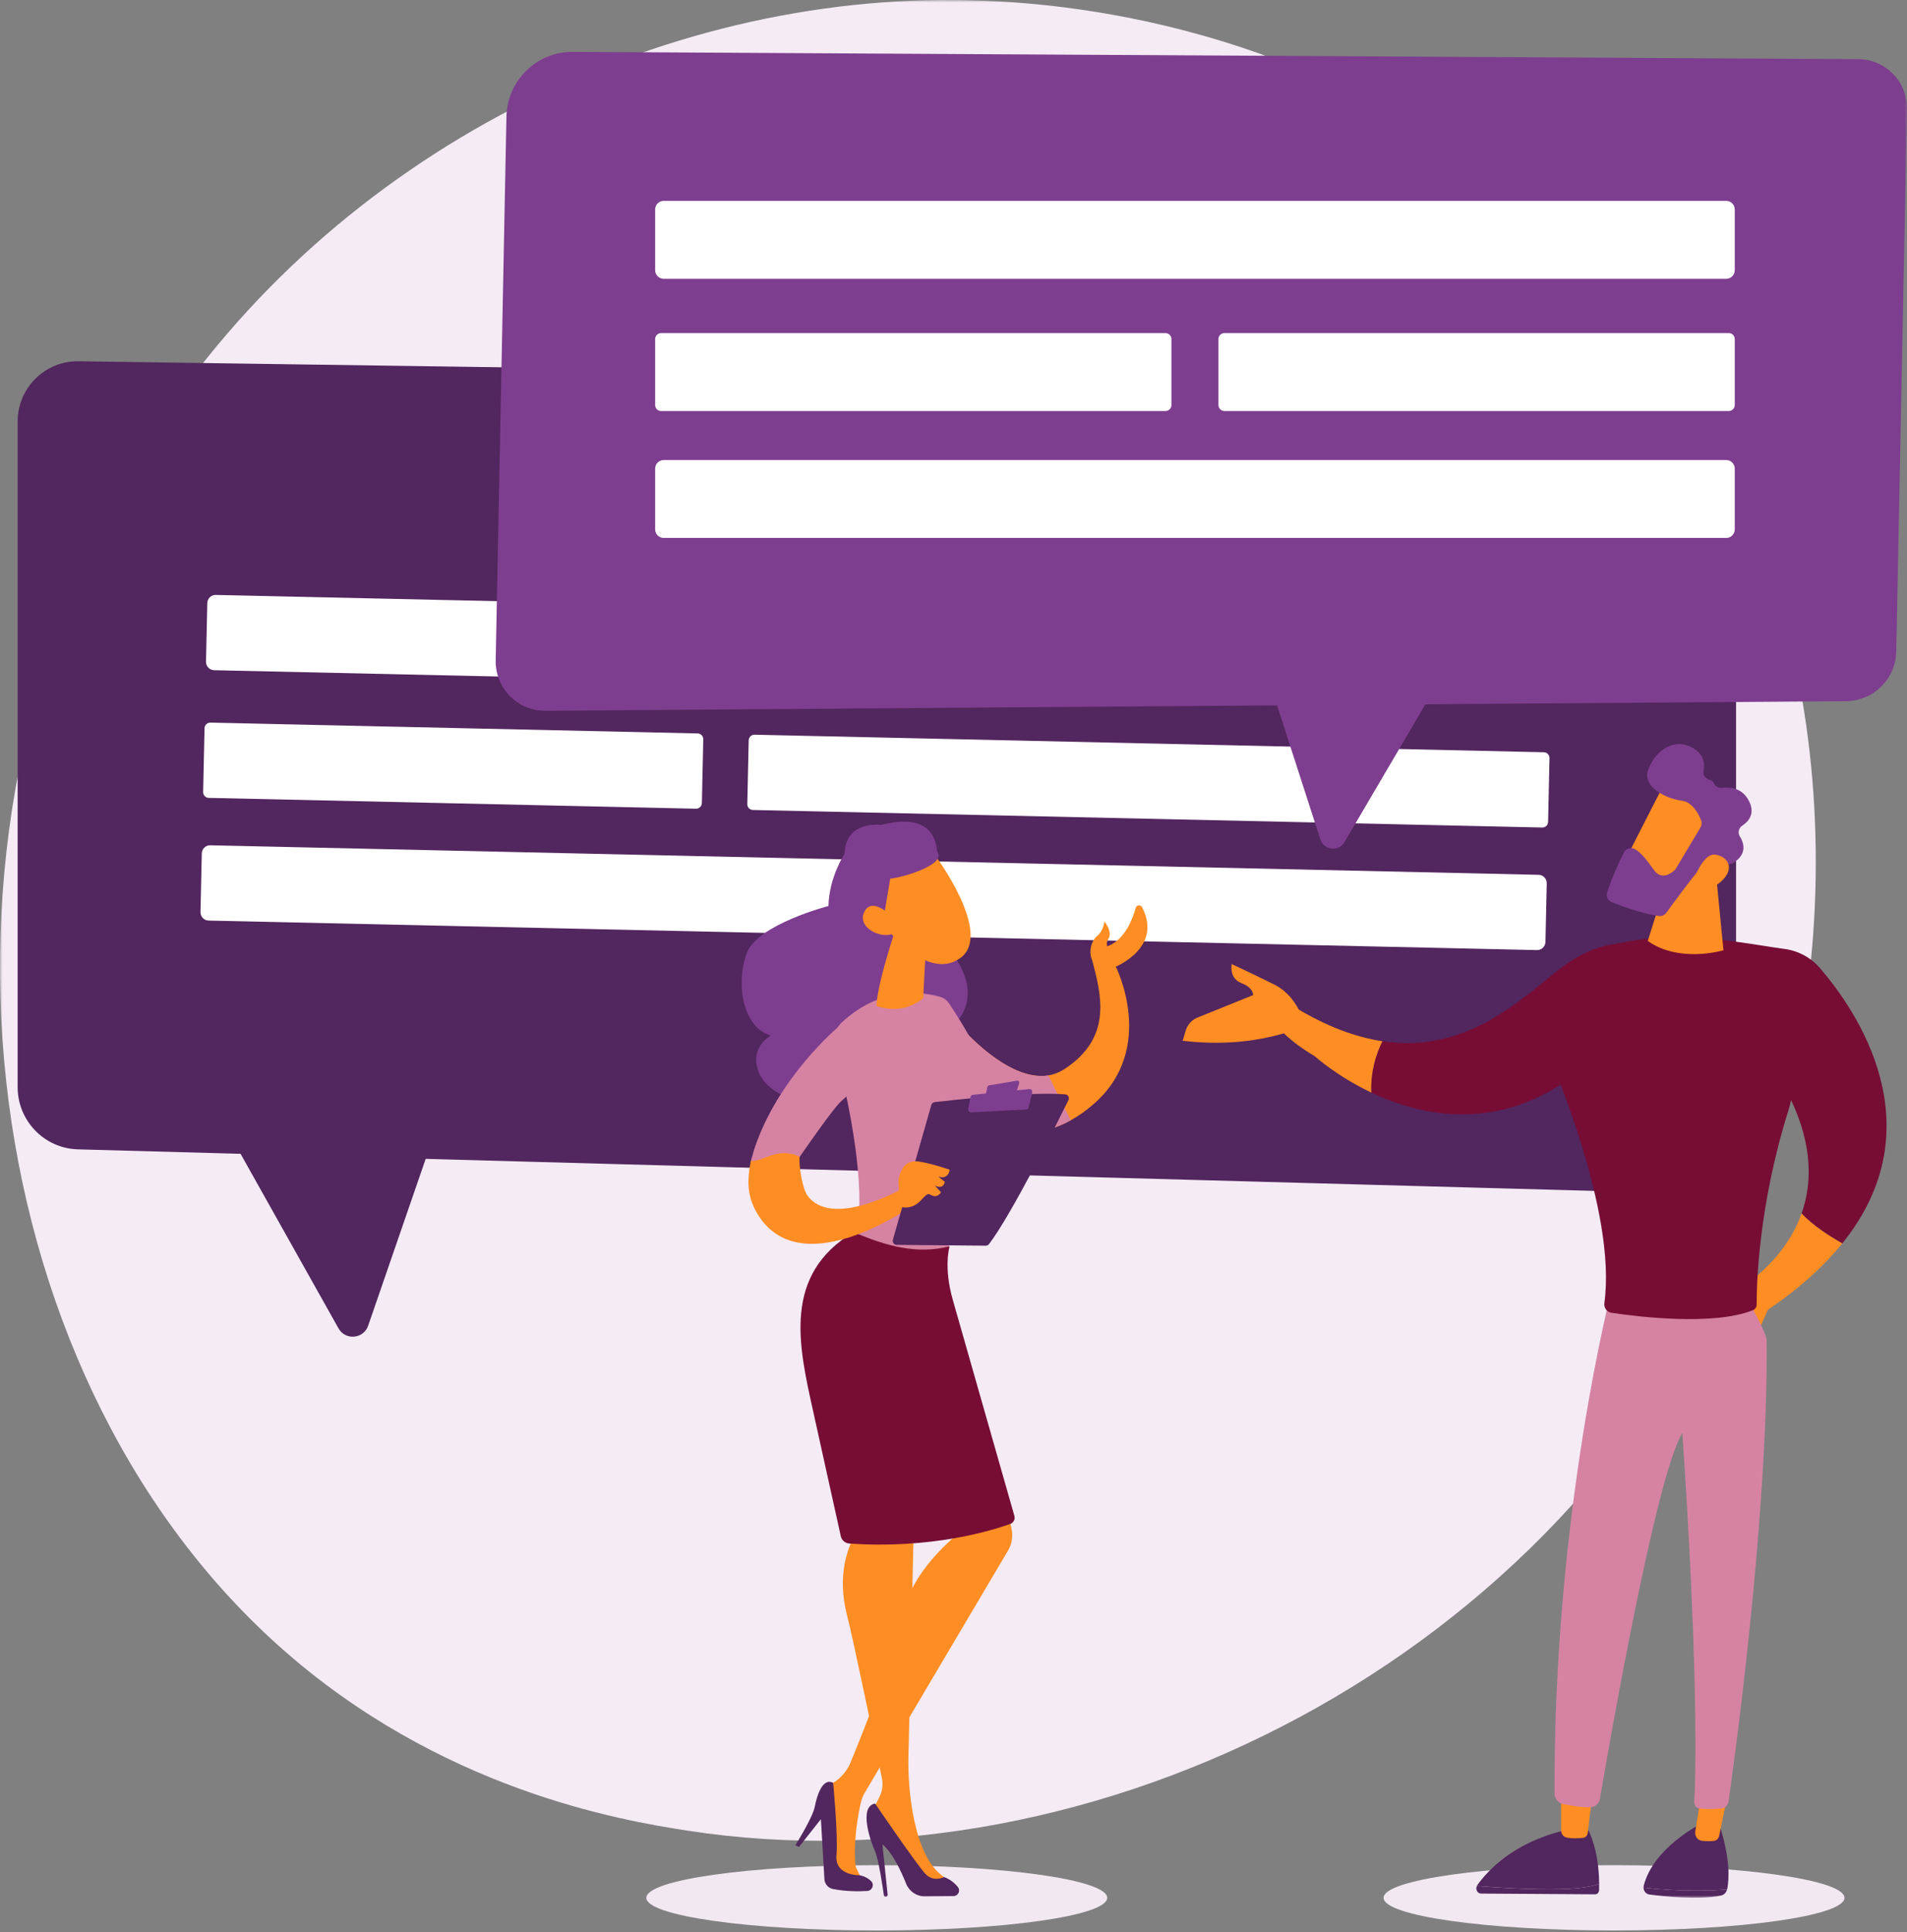 <svg xmlns="http://www.w3.org/2000/svg" width="388" height="393" viewBox="0 0 388 393" fill="none"><rect x="0" y="0" width="388" height="393" fill="#808080" stroke="none"/><path d="M178.39 392.655C204.287 392.655 225.28 389.682 225.28 386.015C225.28 382.348 204.287 379.375 178.39 379.375C152.493 379.375 131.5 382.348 131.5 386.015C131.5 389.682 152.493 392.655 178.39 392.655Z" fill="#F1E8F1"></path><path d="M328.39 392.655C354.287 392.655 375.28 389.682 375.28 386.015C375.28 382.348 354.287 379.375 328.39 379.375C302.493 379.375 281.5 382.348 281.5 386.015C281.5 389.682 302.493 392.655 328.39 392.655Z" fill="#F1E8F1"></path><mask id="mask0_2058_6184" style="mask-type:luminance" maskUnits="userSpaceOnUse" x="0" y="0" width="388" height="386"><path d="M388 0H0V386H388V0Z" fill="white"></path></mask><g mask="url(#mask0_2058_6184)"><path d="M353.957 252.946C318.113 337.68 222.634 385.148 139.833 372.344C126.36 370.261 89.423 364.053 56.72 334.774C-6.235 278.407 -19.699 166.792 31.085 88.135C68.048 30.887 134.305 -1.565 197.263 0.058C210.824 0.408 262.795 2.563 308.47 40.374C315.179 45.929 329.975 59.126 343.311 80.064C374.624 129.227 377.316 197.723 353.957 252.946Z" fill="#F4EBF5"></path><path d="M340.558 242.669L15.857 233.777C9.028 233.589 3.591 227.978 3.591 221.121V85.737C3.591 78.898 9.164 73.381 15.976 73.478L337.002 78.066C345.997 78.194 353.221 85.551 353.221 94.582V230.299C353.221 237.266 347.495 242.859 340.558 242.669Z" fill="#52265E"></path><path d="M48.06 233.105L68.867 270.181C70.274 272.688 73.972 272.355 74.91 269.633L87.508 233.105H48.06Z" fill="#52265E"></path><path d="M175.414 83.911H175.405L136.421 83.383C136.035 83.377 135.726 83.059 135.731 82.67C135.735 82.281 136.049 81.99 136.44 81.977L175.424 82.505C175.81 82.51 176.119 82.829 176.115 83.217C176.109 83.602 175.797 83.911 175.414 83.911Z" fill="white"></path><path d="M313.839 142.325L43.562 136.32C42.635 136.299 41.895 135.522 41.914 134.591L42.176 122.663C42.197 121.732 42.971 120.988 43.898 121.008L314.176 127.013C315.102 127.034 315.844 127.811 315.823 128.742L315.561 140.671C315.54 141.601 314.766 142.346 313.839 142.325Z" fill="white"></path><path d="M312.718 193.247L42.44 187.242C41.513 187.221 40.773 186.444 40.792 185.513L41.055 173.584C41.075 172.654 41.85 171.911 42.776 171.93L313.054 177.935C313.981 177.956 314.722 178.733 314.702 179.664L314.439 191.593C314.419 192.523 313.644 193.268 312.718 193.247Z" fill="white"></path><path d="M141.613 164.492L42.469 162.289C41.828 162.275 41.316 161.736 41.329 161.093L41.615 148.121C41.629 147.477 42.166 146.963 42.805 146.977L141.95 149.18C142.591 149.194 143.103 149.733 143.09 150.375L142.804 163.347C142.79 163.991 142.253 164.505 141.613 164.492Z" fill="white"></path><path d="M313.786 168.317L153.184 164.75C152.543 164.736 152.031 164.197 152.045 163.554L152.33 150.582C152.344 149.938 152.881 149.424 153.521 149.438L314.122 153.006C314.763 153.019 315.276 153.558 315.262 154.201L314.976 167.173C314.963 167.817 314.426 168.331 313.786 168.317Z" fill="white"></path><path d="M110.967 144.581L375.619 142.617C381.184 142.575 385.704 138.092 385.816 132.506L387.999 22.221C388.109 16.648 383.657 12.065 378.107 12.033L116.52 10.551C109.19 10.51 103.187 16.385 103.041 23.742L100.853 134.298C100.74 139.974 105.314 144.624 110.968 144.581H110.967Z" fill="#7E3E8F"></path><path d="M291.1 141.414L273.554 171.278C272.367 173.298 269.36 172.966 268.639 170.735L258.966 140.773L291.1 141.414Z" fill="#7E3E8F"></path><path d="M351.212 40.855H135.04C134.077 40.855 133.296 41.639 133.296 42.606V54.956C133.296 55.922 134.077 56.706 135.04 56.706H351.212C352.175 56.706 352.956 55.922 352.956 54.956V42.606C352.956 41.639 352.175 40.855 351.212 40.855Z" fill="white"></path><path d="M351.212 93.57H135.04C134.077 93.57 133.296 94.354 133.296 95.321V107.67C133.296 108.637 134.077 109.421 135.04 109.421H351.212C352.175 109.421 352.956 108.637 352.956 107.67V95.321C352.956 94.354 352.175 93.57 351.212 93.57Z" fill="white"></path><path d="M237.137 67.75H134.502C133.836 67.75 133.296 68.292 133.296 68.96V82.39C133.296 83.059 133.836 83.601 134.502 83.601H237.137C237.803 83.601 238.342 83.059 238.342 82.39V68.96C238.342 68.292 237.803 67.75 237.137 67.75Z" fill="white"></path><path d="M351.751 67.75H249.116C248.45 67.75 247.91 68.292 247.91 68.96V82.39C247.91 83.059 248.45 83.601 249.116 83.601H351.751C352.416 83.601 352.956 83.059 352.956 82.39V68.96C352.956 68.292 352.416 67.75 351.751 67.75Z" fill="white"></path><path d="M366.557 246.794C368.922 249.328 372.403 251.517 374.852 252.882C371.194 257.422 366.244 261.968 359.69 266.418L357.815 270.644L351.806 263.413C351.806 263.413 362.589 258.026 366.557 246.793V246.794Z" fill="#FE8D23"></path><path d="M334.398 383.941C334.397 383.811 334.405 383.68 334.438 383.549C336.385 375.802 346.045 370.977 346.045 370.977L349.873 371.278C352.074 378.107 351.791 382.295 351.438 384.16C351.429 384.212 351.412 384.262 351.398 384.313C348.24 384.595 341.741 384.781 334.398 383.941Z" fill="#52265E"></path><path d="M351.399 384.312C351.228 384.935 350.77 385.421 350.184 385.543C345.692 386.492 338.552 385.728 335.555 385.335C334.893 385.248 334.409 384.635 334.398 383.941C341.74 384.781 348.241 384.595 351.399 384.312Z" fill="#52265E"></path><path d="M351.412 365.551L349.791 373.387C349.671 373.96 349.232 374.39 348.701 374.441C348.05 374.503 347.122 374.539 346.189 374.401C345.353 374.277 344.771 373.424 344.919 372.508L346.046 365.551H351.414H351.412Z" fill="#FE8D23"></path><path d="M317.819 384.235C322.047 384.116 324.235 383.616 325.365 383.152C325.367 383.574 325.365 384.004 325.351 384.45C325.336 384.925 324.986 385.304 324.554 385.302L301.341 385.151C300.601 385.146 300.167 384.284 300.488 383.602C303.532 383.854 311.283 384.419 317.819 384.236V384.235Z" fill="#52265E"></path><path d="M300.488 383.6C300.516 383.541 300.54 383.48 300.58 383.423C302.63 380.548 307.852 374.821 318.17 372.337L323.12 372.18C323.12 372.18 325.324 376.026 325.365 383.15C324.235 383.615 322.047 384.114 317.82 384.233C311.284 384.416 303.532 383.851 300.488 383.598V383.6Z" fill="#52265E"></path><path d="M324.037 364.65C323.982 365.021 323.304 370.65 323.041 372.833C322.979 373.352 322.605 373.753 322.132 373.809C321.289 373.91 319.926 374.002 318.733 373.757C318.089 373.625 317.623 373.004 317.623 372.282V363.445L324.037 364.65Z" fill="#FE8D23"></path><path d="M328.008 261.91C328.008 261.91 316.07 307.461 316.286 364.781C316.29 365.826 317.02 366.727 318.039 366.944C319.54 367.261 321.746 367.638 323.573 367.586C324.548 367.558 325.363 366.832 325.527 365.867C327.2 356.011 336.807 300.489 342.28 291.476C342.28 291.476 345.881 340.926 344.729 366.581C344.7 367.219 345.166 367.772 345.798 367.845C346.756 367.957 348.29 368.041 350.241 367.833C350.981 367.754 351.58 367.192 351.685 366.451C352.877 358.11 359.74 308.462 359.449 272.696C359.432 270.679 354.136 261.91 354.136 261.91H328.008Z" fill="#D683A3"></path><path d="M311.404 206.784C313.342 204.345 315.039 201.731 316.459 199.039C318.441 195.278 316.618 201.473 317.16 197.226C332.01 186.468 354.371 191.913 363.02 193.006C365.856 193.365 368.45 194.768 370.32 196.941C377.732 205.553 393.996 229.129 374.852 252.886C372.403 251.521 368.922 249.33 366.557 246.798C368.675 240.804 368.849 233.145 364.41 223.751C364.259 224.495 364.071 225.233 363.843 225.958C357.726 245.417 357.399 261.608 357.413 265.34C357.414 265.847 357.112 266.302 356.642 266.491C348.591 269.731 333.092 267.802 327.89 267.024C326.935 266.881 326.294 265.99 326.426 265.031C328.98 246.459 315.875 215.906 312.414 208.253C312.165 207.703 311.82 207.207 311.404 206.784Z" fill="#770D35"></path><path d="M349.106 177.366L350.657 193.283C350.657 193.283 341.739 195.979 335.252 191.385L339.812 176.918L349.106 177.366Z" fill="#FE8D23"></path><path d="M338.756 159.226C338.542 159.429 329.697 176.866 329.697 176.866L339.722 181.724L350.55 166.447C350.55 166.447 342.35 155.83 338.756 159.226Z" fill="#FE8D23"></path><path d="M346.115 166.87C346.293 167.334 346.249 167.852 345.994 168.28L340.994 176.648C340.919 176.775 340.828 176.889 340.72 176.99C340.125 177.545 338.089 179.164 336.514 176.961C335.173 175.083 333.913 173.376 332.565 172.673C331.777 172.263 330.808 172.591 330.408 173.386C329.584 175.025 327.989 178.367 326.986 181.535C326.735 182.329 327.143 183.182 327.913 183.494C329.942 184.32 333.955 185.813 337.515 186.306C338.1 186.387 338.679 186.139 339.027 185.661C340.558 183.554 344.875 177.668 346.348 176.194C347.717 174.825 350.244 175.341 351.382 175.67C351.815 175.796 352.275 175.735 352.659 175.502C353.814 174.803 355.829 173.065 353.985 170.12C353.527 169.388 353.76 168.412 354.481 167.938C355.77 167.086 357.17 165.488 355.836 162.899C354.487 160.279 352.077 160.043 350.436 160.246C349.71 160.335 348.972 159.952 348.693 159.274C348.57 158.972 348.324 158.714 347.868 158.622C347.007 158.447 346.443 157.657 346.612 156.792C346.902 155.309 346.683 153.383 344.326 152.082C340 149.694 336.212 153.584 335.248 156.868C334.284 160.152 339.12 162.473 342.163 162.861C344.397 163.145 345.623 165.594 346.116 166.874L346.115 166.87Z" fill="#7E3E8F"></path><path d="M344.47 179.268C344.47 179.268 346.393 173.619 348.855 173.826C351.317 174.033 353.255 176.496 350.204 179.263C346.409 182.707 344.47 179.267 344.47 179.267V179.268Z" fill="#FE8D23"></path><path d="M281.262 211.787C298.058 214.316 309.004 203.677 317.162 197.224C327.931 188.703 336.312 192.848 336.312 192.848L324.828 214.856C307.676 231.091 290.091 227.486 279.005 222.224C278.835 217.974 279.966 214.416 281.264 211.787H281.262Z" fill="#770D35"></path><path d="M257.656 201.727L263.225 204.736C269.905 208.819 275.882 210.977 281.261 211.787C279.962 214.416 278.83 217.973 279.002 222.225C271.944 218.876 267.52 214.856 267.52 214.856C254.903 207.303 257.656 201.727 257.656 201.727Z" fill="#FE8D23"></path><path d="M241.249 209.607C241.609 208.406 242.491 207.435 243.65 206.968L254.954 202.405C254.954 202.405 255.124 200.949 252.566 199.961C250.006 198.972 250.605 196.094 250.605 196.094C250.605 196.094 254.101 197.694 259.218 200.234C262.146 201.685 263.788 204.249 264.659 206.181L261.749 210.023C254.782 212.124 247.733 212.526 240.624 211.692L241.249 209.607Z" fill="#FE8D23"></path><path d="M192.321 205.248L199.338 227.587C199.338 227.587 207.48 233.61 217.862 227.861C219.458 226.984 221.107 225.83 222.779 224.328C235.38 213.037 227.019 196.613 227.019 196.613C227.019 196.613 236.637 192.718 232.364 184.521C232.068 183.962 231.249 184.05 231.074 184.665C230.452 186.926 228.932 190.875 225.752 192.28C225.589 192.346 225.435 192.423 225.293 192.488C225.152 192.061 225.152 191.556 225.49 191.017C226.484 189.504 224.692 187.43 224.692 187.43C224.692 187.43 224.573 189.262 223.194 190.404C222.004 191.402 221.435 193.597 222.244 195.407C223.971 202.122 226.55 210.998 216.506 217.493C215.479 218.15 214.408 218.557 213.315 218.732C203.719 220.345 192.321 205.248 192.321 205.248Z" fill="#FE8D23"></path><path d="M192.321 205.25L199.338 227.588C199.338 227.588 207.48 233.611 217.862 227.863L213.316 218.734C203.721 220.347 192.323 205.25 192.323 205.25H192.321Z" fill="#D683A3"></path><path d="M190.218 177.853C190.218 177.853 194.19 163.961 179.326 167.782C179.326 167.782 172.044 166.764 171.836 173.647C171.836 173.647 168.689 178.41 168.556 184.278C168.556 184.278 154.246 187.992 151.987 193.749C149.676 199.641 150.958 209.002 156.834 210.616C156.834 210.616 152.163 213.111 154.526 218.438C156.889 223.766 168.31 227.291 174.85 220.59C174.85 220.59 193.957 222.667 193.259 209.168C193.259 209.168 201.984 203.216 192.418 192.273C182.851 181.33 190.218 177.853 190.218 177.853Z" fill="#7E3E8F"></path><path d="M191.381 202.794C188.377 201.89 179.63 200.22 171.31 207.929C169.899 209.236 169.322 211.223 169.826 213.084C172.06 221.343 177.956 245.745 172.786 256.303C172.786 256.303 181.897 266.386 191.835 258.26C191.835 258.26 196.294 238.747 202.135 230.182C206.168 224.268 195.705 207.975 193.057 204.039C192.656 203.443 192.066 203.002 191.379 202.796L191.381 202.794Z" fill="#D683A3"></path><path d="M183.086 186.383C183.086 186.383 178.644 199 178.309 204.565C178.309 204.565 183.219 206.806 187.845 203.024C187.845 203.024 188.331 190.422 189.032 188.165L183.085 186.383H183.086Z" fill="#FE8D23"></path><path d="M190.211 173.92C190.211 173.92 202.21 189.968 195.377 194.873C188.544 199.778 180.002 188.374 180.002 188.374C180.002 188.374 177.098 179.505 179.845 176.407C182.593 173.309 190.211 173.92 190.211 173.92Z" fill="#FE8D23"></path><path d="M184.742 170.148C184.742 170.148 190.108 171.292 190.913 173.698C191.717 176.105 183.454 178.549 181.127 178.715L179.479 188.543C179.479 188.543 173.713 179.47 175.787 174.103C177.86 168.737 184.742 170.148 184.742 170.148Z" fill="#7E3E8F"></path><path d="M182.227 187.12C182.227 187.12 177.581 181.97 175.864 185.44C174.146 188.909 180.073 191.344 182.066 189.614L182.227 187.121V187.12Z" fill="#FE8D23"></path><path d="M203.438 299.227C203.404 300.113 204.953 307.138 205.796 310.887C206.135 312.395 205.899 313.973 205.134 315.314L175.938 364.649C175.585 365.246 175.327 365.893 175.172 366.568C174.636 368.884 173.527 374.557 174.106 379.719L175.617 382.869L169.085 381.38L167.664 363.769L169.513 362.637C171.11 361.659 172.354 360.197 173.067 358.46C175.707 352.022 182.262 335.632 183.953 327.646C185.874 318.568 195.914 311.195 195.914 311.195L194.149 307.009L203.438 299.228V299.227Z" fill="#FE8D23"></path><path d="M161.825 375.318C161.825 375.318 165.353 369.703 165.767 367.518C166.182 365.333 167.338 361.473 169.513 362.635C169.513 362.635 170.537 373.253 170.185 377.401C169.832 381.549 174.856 381.417 174.856 381.417C174.856 381.417 176.241 381.613 177.255 382.63C177.955 383.333 177.454 384.552 176.467 384.617C174.823 384.723 172.211 384.75 169.468 384.22C168.509 384.034 167.8 383.215 167.74 382.237L167.017 370.018L162.567 375.659L161.825 375.321V375.318Z" fill="#52265E"></path><path d="M185.997 307.084C185.997 307.084 184.967 351.213 184.827 357.48C184.689 363.747 185.813 377.638 192.072 381.789L189.349 383.812C189.349 383.812 185.945 380.909 182.621 375.319C178.886 369.041 177.757 367.894 177.757 367.894L178.997 365.346C179.539 364.231 179.699 362.968 179.449 361.752C178.099 355.181 173.587 333.323 172.357 328.616C170.904 323.059 170.801 315.639 175.855 309.429C180.91 303.218 186 307.082 186 307.082L185.997 307.084Z" fill="#FE8D23"></path><path d="M180.217 385.803C180.024 385.805 179.858 385.666 179.83 385.473C179.622 384.002 178.755 378.103 178.045 376.575C177.232 374.826 174.578 367.464 178.047 366.84C178.047 366.84 186.67 379.488 188.326 381.194C189.982 382.899 192.07 381.789 192.07 381.789C192.07 381.789 193.683 382.267 194.899 383.828C195.478 384.571 194.938 385.661 193.999 385.67L188.191 385.725C186.505 385.741 184.988 384.712 184.36 383.14C183.337 380.576 181.581 376.815 179.535 375.147L180.599 385.372C180.623 385.599 180.445 385.799 180.217 385.801V385.803Z" fill="#52265E"></path><path d="M193.21 253.497C193.21 253.497 191.901 257.686 193.912 264.585L206.386 308.319C206.583 309.007 206.213 309.725 205.543 309.967C201.812 311.311 189.546 315.111 172.803 313.952C171.96 313.894 171.253 313.294 171.07 312.466C169.968 307.48 166.202 290.469 165.428 286.975C162.475 273.656 159.178 259.293 173.683 250.609C180.369 253.484 186.604 255.179 193.211 253.499L193.21 253.497Z" fill="#770D35"></path><path d="M152.885 236.592C152.885 236.592 152.79 236.599 152.79 236.586C154.361 235.347 162.706 235.302 162.706 235.302C162.706 235.302 168.767 226.491 170.821 224.305C170.889 224.237 170.956 224.17 171.012 224.113C171.057 224.068 171.101 224.022 171.169 223.967C171.921 223.268 172.718 222.569 173.583 221.849C174.536 221.05 175.299 220.024 175.759 218.863C178.968 210.751 176.432 205.444 170.596 208.847C170.596 208.847 158.263 219.134 153.471 233.713C153.415 233.894 153.371 234.062 153.313 234.232C153.122 234.907 152.931 235.55 152.764 236.147C152.751 236.192 152.801 236.256 152.79 236.301C152.755 236.403 152.919 236.49 152.885 236.592Z" fill="#D683A3"></path><path d="M183.388 241.887C183.388 241.887 169.054 250.02 164.217 243.075C163.213 241.633 162.458 236.669 162.705 235.301C158.409 233.123 155.175 236.324 152.762 236.146C152.129 239.476 151.822 242.715 153.77 246.294C162.242 261.854 185.283 245.434 185.283 245.434L183.385 241.885L183.388 241.887Z" fill="#FE8D23"></path><path d="M181.666 252.178L189.489 224.748C189.578 224.437 189.842 224.211 190.163 224.172C191.58 224.007 195.687 223.539 200.43 223.137C206.142 222.651 212.775 222.259 216.739 222.594C217.302 222.64 217.643 223.24 217.393 223.749C215.138 228.327 205.867 246.952 201.225 253.052C201.071 253.254 200.833 253.372 200.579 253.37L182.428 253.201C181.9 253.195 181.522 252.686 181.668 252.178H181.666Z" fill="#52265E"></path><path d="M201.241 220.759L206.913 219.811C207.215 219.76 207.463 220.05 207.366 220.341L206.805 222.049C206.755 222.198 206.626 222.306 206.473 222.326L201.014 223.058C200.732 223.096 200.5 222.839 200.564 222.561L200.911 221.069C200.949 220.909 201.079 220.787 201.241 220.759Z" fill="#7E3E8F"></path><path d="M196.994 225.58L197.461 223.137C197.508 222.892 197.709 222.707 197.957 222.682L209.412 221.515C209.798 221.476 210.107 221.83 210.016 222.208L209.287 225.253C209.23 225.497 209.018 225.672 208.768 225.685L197.573 226.251C197.21 226.269 196.924 225.941 196.993 225.581L196.994 225.58Z" fill="#7E3E8F"></path><path d="M183.555 245.551C183.555 245.551 182.465 241.051 182.905 239.456C183.344 237.86 184.195 235.809 187.035 236.264C189.874 236.72 193.222 237.921 193.222 237.921C193.222 237.921 193.053 239.999 190.895 239.33L192.232 240.369C192.232 240.369 192.041 242.033 190.218 241.144L191.462 242.522C191.462 242.522 190.679 243.89 189.338 243.013C187.997 242.136 187.353 246.094 183.551 245.552L183.555 245.551Z" fill="#FE8D23"></path></g></svg>
